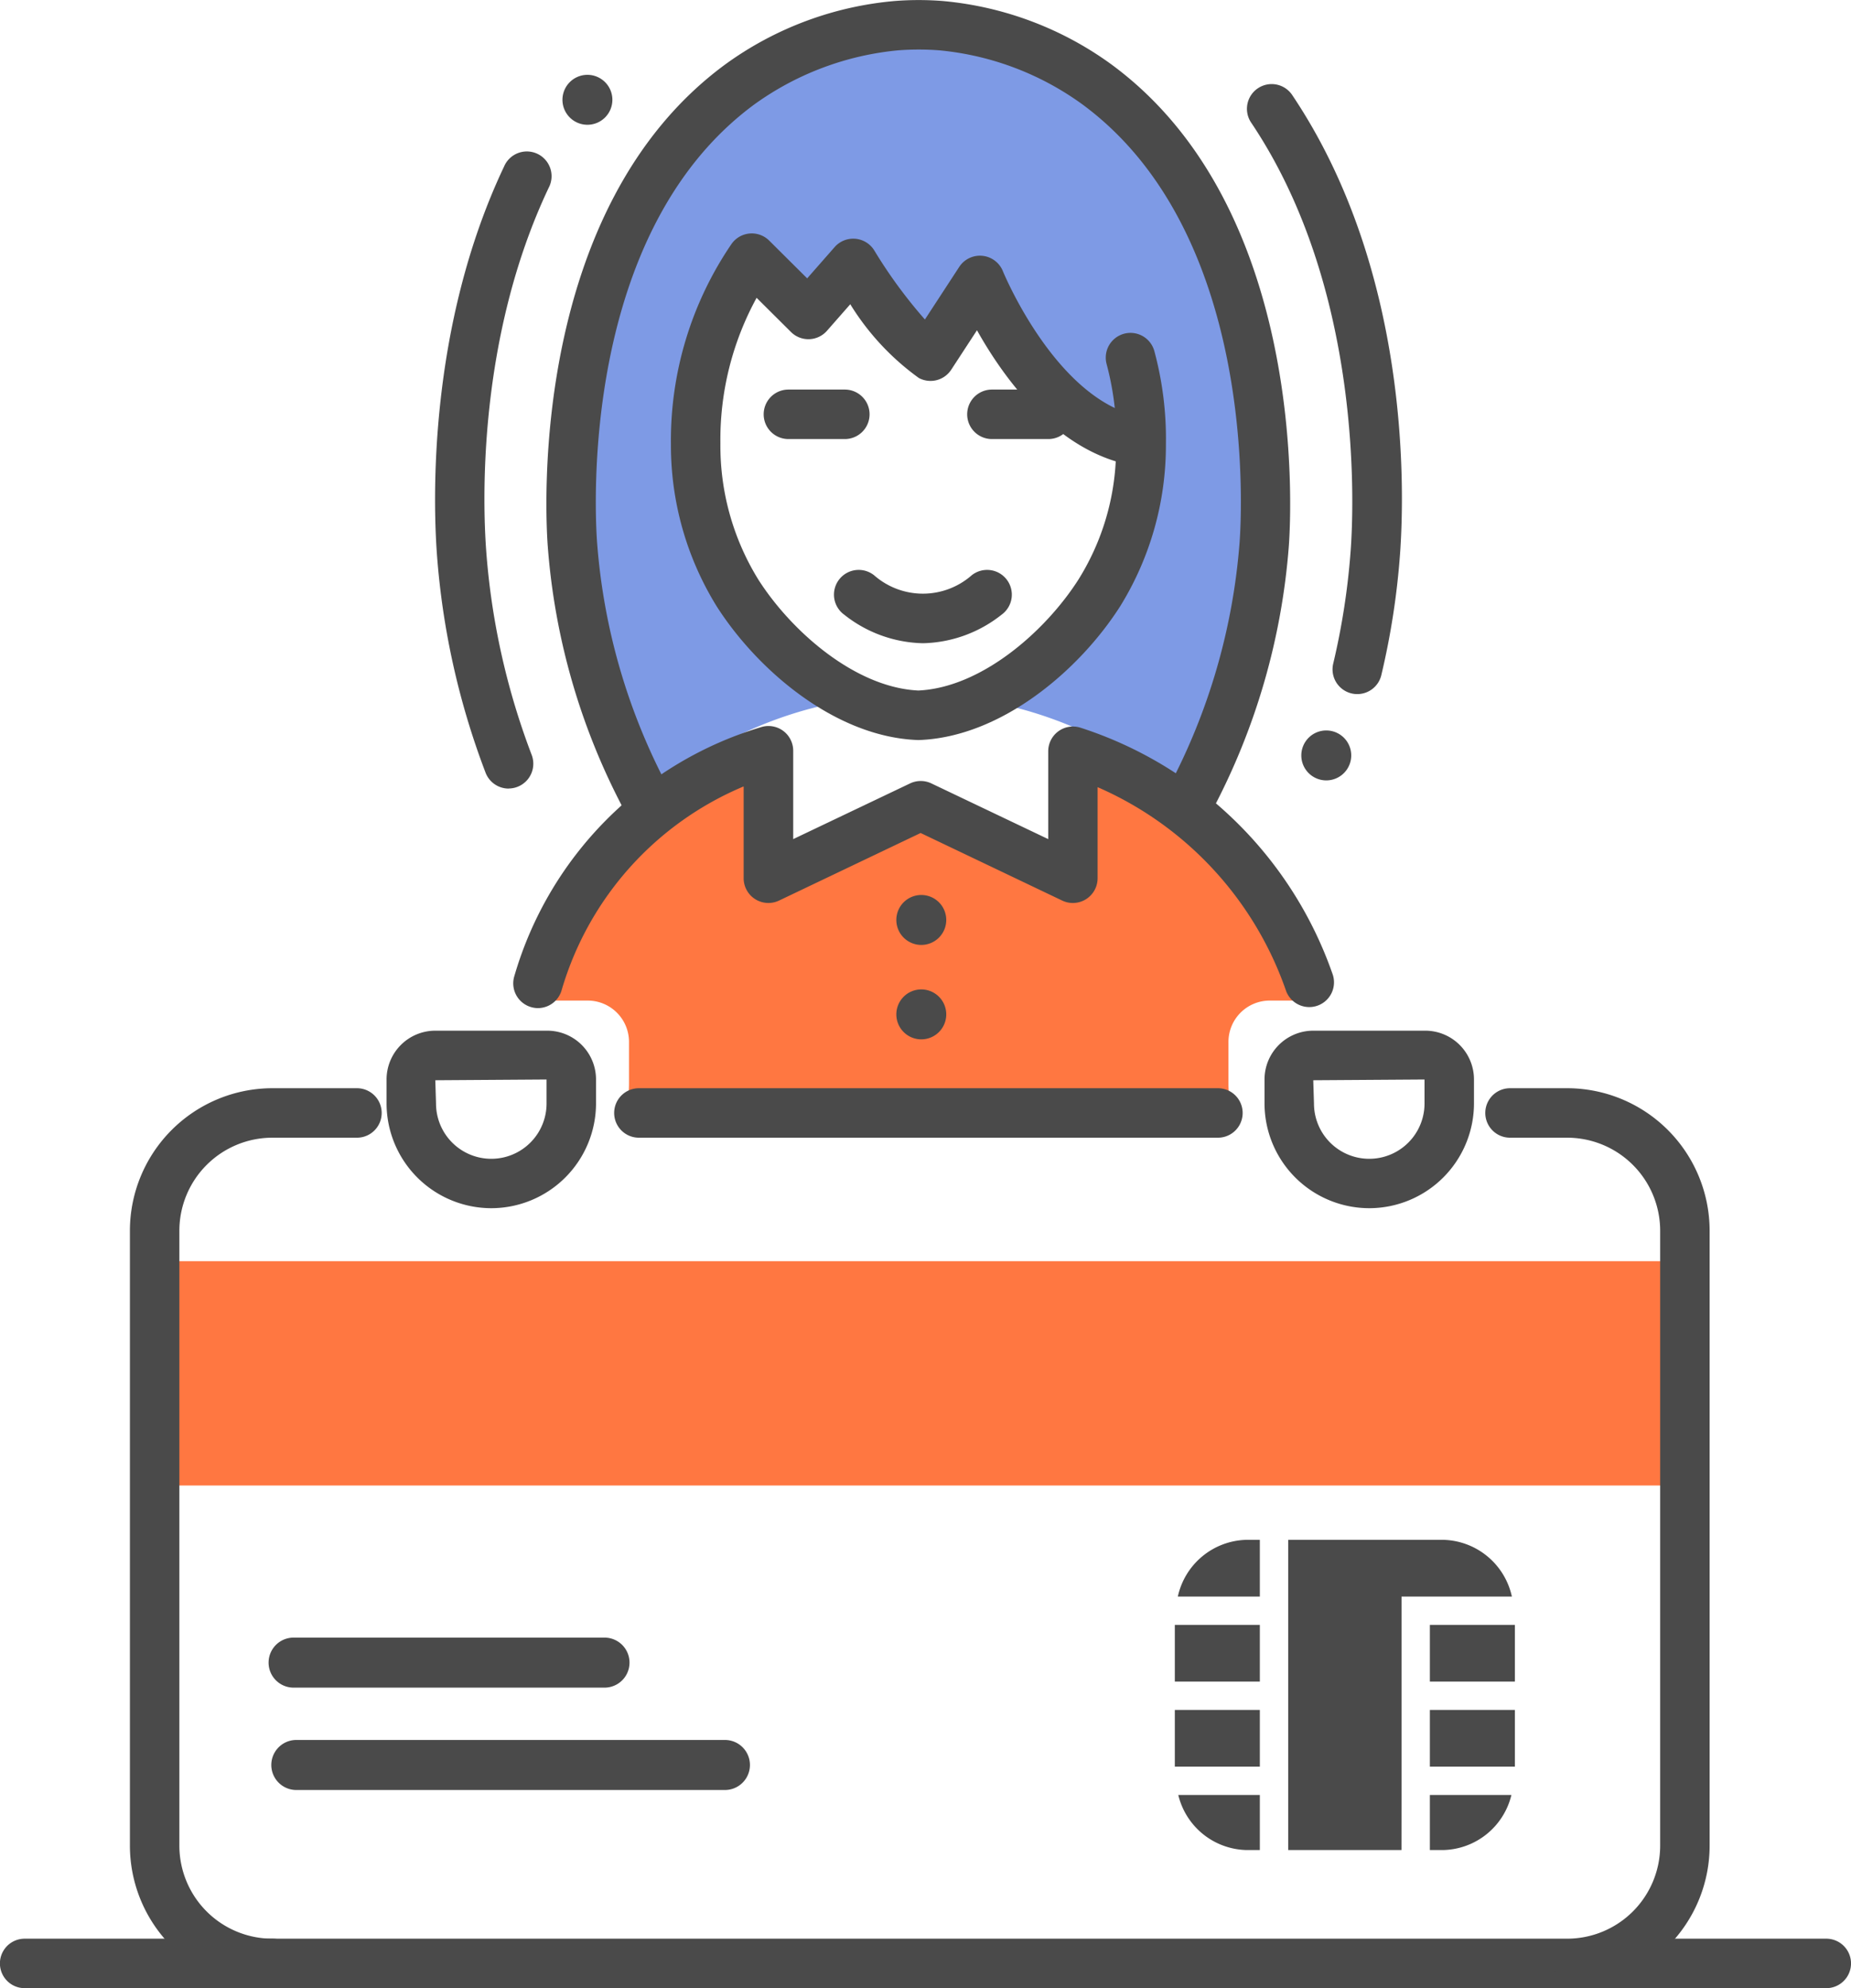 <svg xmlns="http://www.w3.org/2000/svg" width="96.404" height="103.508" viewBox="0 0 96.404 103.508"><g transform="translate(-429.505 -582.845)"><g transform="translate(437.406 584.241)"><g transform="translate(0 0)"><path d="M475.507,656.54a2.152,2.152,0,0,1,2.152,2.152v2.152a7.149,7.149,0,0,1-.414,2.384h32.049a7.149,7.149,0,0,1-.414-2.384v-2.152a2.151,2.151,0,0,1,2.151-2.152h1.836c-1.85-6.236-5.832-10.925-12.085-12.984v6.615l-7.929-3.784-7.929,3.784v-6.638c-6.307,2.05-10.313,6.742-12.174,13.006Z" transform="translate(-452.8 -605.844)" fill="#ff7741"/><path d="M504.363,684.8H441.773v11.678H520.6V684.8Z" transform="translate(-441.773 -620.536)" fill="#ff7741"/><path d="M491.145,619.969c-4.126-2.424-12.831-9.376-6.206-22.29l3.542,2.576,2.469-2.576,3.435,4.938,3.113-4.723,2.576,5.474,5.474,3.435s-.247,10.215-8.1,13.3a21.029,21.029,0,0,1,11.031,5.6c.9-1.351,5.647-9.373,2.431-24.427-3.542-16.584-17.067-16.262-17.067-16.262-26.754,5.929-15.191,36.537-13.814,39.939A20.993,20.993,0,0,1,491.145,619.969Z" transform="translate(-454.09 -585.012)" fill="#7e9ae5"/></g></g><g transform="translate(429.505 582.845)"><g transform="translate(22.655)"><g transform="translate(17.119 20.282)"><path d="M495.491,616.913h-2.939a1.288,1.288,0,1,1,0-2.576h2.939a1.288,1.288,0,1,1,0,2.576Z" transform="translate(-491.264 -614.337)" fill="#4a4a4a"/></g><g transform="translate(27.718 20.282)"><path d="M511.948,616.913h-2.939a1.288,1.288,0,1,1,0-2.576h2.939a1.288,1.288,0,1,1,0,2.576Z" transform="translate(-507.721 -614.337)" fill="#4a4a4a"/></g><g transform="translate(20.809 29.688)"><path d="M501.6,632.743a6.811,6.811,0,0,1-4.1-1.485,1.288,1.288,0,1,1,1.556-2.052,3.852,3.852,0,0,0,5.081,0,1.288,1.288,0,1,1,1.556,2.052A6.81,6.81,0,0,1,501.6,632.743Z" transform="translate(-496.994 -628.943)" fill="#4a4a4a"/></g><g transform="translate(42.302 4.403)"><path d="M536.1,621.415a1.257,1.257,0,0,1-.3-.035,1.287,1.287,0,0,1-.954-1.551,37.27,37.27,0,0,0,.911-5.92c.158-2.188.648-13.543-5.168-22.221a1.288,1.288,0,1,1,2.139-1.434c6.128,9.142,5.834,20.559,5.6,23.84a39.748,39.748,0,0,1-.976,6.331A1.287,1.287,0,0,1,536.1,621.415Z" transform="translate(-530.366 -589.682)" fill="#4a4a4a"/></g><g transform="translate(0 7.934)"><path d="M468.515,628.286a1.288,1.288,0,0,1-1.2-.831,40.17,40.17,0,0,1-2.535-11.408c-.187-2.6-.489-11.735,3.5-20.146a1.288,1.288,0,1,1,2.327,1.1c-3.722,7.843-3.437,16.416-3.261,18.857a37.587,37.587,0,0,0,2.373,10.677,1.29,1.29,0,0,1-1.2,1.747Z" transform="translate(-464.682 -595.165)" fill="#4a4a4a"/></g><g transform="translate(5.807)"><path d="M507.249,625.7a1.288,1.288,0,0,1-1.14-1.884,32.483,32.483,0,0,0,3.69-12.755c.118-1.633.888-16.139-8.225-22.808a15.088,15.088,0,0,0-7.4-2.786,13.936,13.936,0,0,0-2.176,0,15.254,15.254,0,0,0-7.439,2.789c-9.107,6.664-8.343,21.176-8.226,22.809a32.266,32.266,0,0,0,3.69,12.751,1.288,1.288,0,0,1-2.281,1.2,34.83,34.83,0,0,1-3.979-13.766c-.128-1.778-.951-17.59,9.275-25.072a17.617,17.617,0,0,1,8.8-3.281,15.939,15.939,0,0,1,2.492,0,17.613,17.613,0,0,1,8.759,3.278c10.233,7.487,9.4,23.3,9.275,25.072a35.04,35.04,0,0,1-3.977,13.763A1.288,1.288,0,0,1,507.249,625.7Z" transform="translate(-473.699 -582.845)" fill="#4a4a4a"/></g><g transform="translate(12.286 12.153)"><path d="M496.649,628.09h-.05c-4.264-.164-8.327-3.62-10.462-6.972a15.924,15.924,0,0,1-2.376-8.417,18.158,18.158,0,0,1,3.146-10.422,1.288,1.288,0,0,1,1.973-.189l1.977,1.965,1.431-1.629a1.289,1.289,0,0,1,2.068.181,25.158,25.158,0,0,0,2.633,3.59l1.788-2.739a1.289,1.289,0,0,1,2.274.224c.024.059,2.225,5.395,5.827,7.123a15.038,15.038,0,0,0-.426-2.29,1.288,1.288,0,1,1,2.489-.666,17.519,17.519,0,0,1,.6,4.853,15.923,15.923,0,0,1-2.376,8.416c-2.134,3.352-6.2,6.808-10.461,6.972Zm-8.425-23.022a15.375,15.375,0,0,0-1.886,7.585,13.236,13.236,0,0,0,1.973,7.08c1.708,2.682,5.039,5.625,8.338,5.78,3.3-.155,6.63-3.1,8.338-5.78a12.863,12.863,0,0,0,1.941-6.151c-3.5-1.077-5.944-4.537-7.227-6.825l-1.341,2.054a1.289,1.289,0,0,1-1.685.432,13.369,13.369,0,0,1-3.573-3.84l-1.213,1.381a1.287,1.287,0,0,1-1.875.064Z" transform="translate(-483.759 -601.716)" fill="#4a4a4a"/></g><g transform="translate(4.076 37.798)"><path d="M472.3,656.221a1.261,1.261,0,0,1-.395-.063,1.287,1.287,0,0,1-.831-1.62,19.073,19.073,0,0,1,12.833-12.94,1.288,1.288,0,0,1,1.686,1.225v4.6l6.087-2.9a1.287,1.287,0,0,1,1.109,0l6.086,2.9v-4.574a1.288,1.288,0,0,1,1.691-1.223,20.59,20.59,0,0,1,13.11,12.8,1.288,1.288,0,1,1-2.43.853,17.987,17.987,0,0,0-9.8-10.561v4.743a1.288,1.288,0,0,1-1.843,1.162l-7.374-3.518-7.374,3.518a1.289,1.289,0,0,1-1.843-1.162v-4.781a16.531,16.531,0,0,0-9.492,10.648A1.287,1.287,0,0,1,472.3,656.221Z" transform="translate(-471.012 -641.535)" fill="#4a4a4a"/></g></g><g transform="translate(6.766 56.655)"><g transform="translate(25.221)"><path d="M510.617,673.391H480.46a1.288,1.288,0,1,1,0-2.576h30.157a1.288,1.288,0,1,1,0,2.576Z" transform="translate(-479.172 -670.815)" fill="#4a4a4a"/></g><path d="M514.867,717.668H447.429a7.426,7.426,0,0,1-7.418-7.416V678.231a7.425,7.425,0,0,1,7.418-7.416h4.407a1.288,1.288,0,1,1,0,2.576h-4.407a4.846,4.846,0,0,0-4.842,4.84v32.021a4.846,4.846,0,0,0,4.842,4.84h67.438a4.847,4.847,0,0,0,4.843-4.84V678.231a4.846,4.846,0,0,0-4.843-4.84H511.89a1.288,1.288,0,1,1,0-2.576h2.977a7.426,7.426,0,0,1,7.419,7.416v32.021A7.426,7.426,0,0,1,514.867,717.668Z" transform="translate(-440.011 -670.815)" fill="#4a4a4a"/><g transform="translate(54.421 23.513)"><rect width="4.428" height="2.952" transform="translate(0 4.427)" fill="#4a4a4a"/><path d="M529.026,710.277v-2.952h-.738a3.752,3.752,0,0,0-3.533,2.952Z" transform="translate(-524.598 -707.325)" fill="#4a4a4a"/><rect width="4.428" height="2.952" transform="translate(0 8.855)" fill="#4a4a4a"/><path d="M524.793,727.95a3.741,3.741,0,0,0,3.509,2.865h.738V727.95Z" transform="translate(-524.612 -714.667)" fill="#4a4a4a"/><g transform="translate(5.904)"><rect width="4.428" height="2.952" transform="translate(7.38 4.427)" fill="#4a4a4a"/><rect width="4.428" height="2.952" transform="translate(7.38 8.855)" fill="#4a4a4a"/><path d="M545.137,727.95v2.865h.738a3.741,3.741,0,0,0,3.508-2.865Z" transform="translate(-537.757 -714.667)" fill="#4a4a4a"/><path d="M539.582,720.608V710.277h5.747a3.752,3.752,0,0,0-3.532-2.952h-8.118v16.148h5.9Z" transform="translate(-533.678 -707.325)" fill="#4a4a4a"/></g></g><g transform="translate(7.223 28.602)"><path d="M468.721,717.831H452.528a1.3,1.3,0,0,1,0-2.605h16.193a1.3,1.3,0,0,1,0,2.605Z" transform="translate(-451.226 -715.226)" fill="#4a4a4a"/></g><g transform="translate(7.364 33.931)"><path d="M475.072,726.106H452.749a1.3,1.3,0,1,1,0-2.605h22.323a1.3,1.3,0,0,1,0,2.605Z" transform="translate(-451.446 -723.501)" fill="#4a4a4a"/></g></g><g transform="translate(65.859 53.659)"><path d="M537.221,675.405a5.461,5.461,0,0,1-5.455-5.455V668.7a2.541,2.541,0,0,1,2.538-2.537h5.834a2.54,2.54,0,0,1,2.537,2.537v1.25A5.461,5.461,0,0,1,537.221,675.405Zm2.878-6.7-5.795.039.038,1.211a2.878,2.878,0,1,0,5.757,0Z" transform="translate(-531.766 -666.163)" fill="#4a4a4a"/></g><g transform="translate(20.133 53.659)"><path d="M466.221,675.405a5.461,5.461,0,0,1-5.455-5.455V668.7a2.541,2.541,0,0,1,2.538-2.537h5.834a2.54,2.54,0,0,1,2.537,2.537v1.25A5.461,5.461,0,0,1,466.221,675.405Zm2.878-6.7-5.795.039.038,1.211a2.878,2.878,0,1,0,5.757,0Z" transform="translate(-460.766 -666.163)" fill="#4a4a4a"/></g><g transform="translate(0 100.932)"><path d="M443.689,742.141h-12.9a1.288,1.288,0,0,1,0-2.576h12.9a1.288,1.288,0,0,1,0,2.576Z" transform="translate(-429.505 -739.565)" fill="#4a4a4a"/></g><g transform="translate(80.933 100.932)"><path d="M569.356,742.141h-12.9a1.288,1.288,0,0,1,0-2.576h12.9a1.288,1.288,0,0,1,0,2.576Z" transform="translate(-555.172 -739.565)" fill="#4a4a4a"/></g><path d="M504.588,656.493a1.3,1.3,0,1,1-1.3-1.3A1.3,1.3,0,0,1,504.588,656.493Z" transform="translate(-455.305 -608.598)" fill="#4a4a4a"/><path d="M504.588,664.127a1.3,1.3,0,1,1-1.3-1.3A1.3,1.3,0,0,1,504.588,664.127Z" transform="translate(-455.305 -611.316)" fill="#4a4a4a"/><path d="M537.338,643.193a1.3,1.3,0,1,1-1.3-1.3A1.3,1.3,0,0,1,537.338,643.193Z" transform="translate(-466.963 -603.864)" fill="#4a4a4a"/><path d="M477.588,590.193a1.3,1.3,0,1,1-1.3-1.3A1.3,1.3,0,0,1,477.588,590.193Z" transform="translate(-445.694 -584.997)" fill="#4a4a4a"/></g></g></svg>
